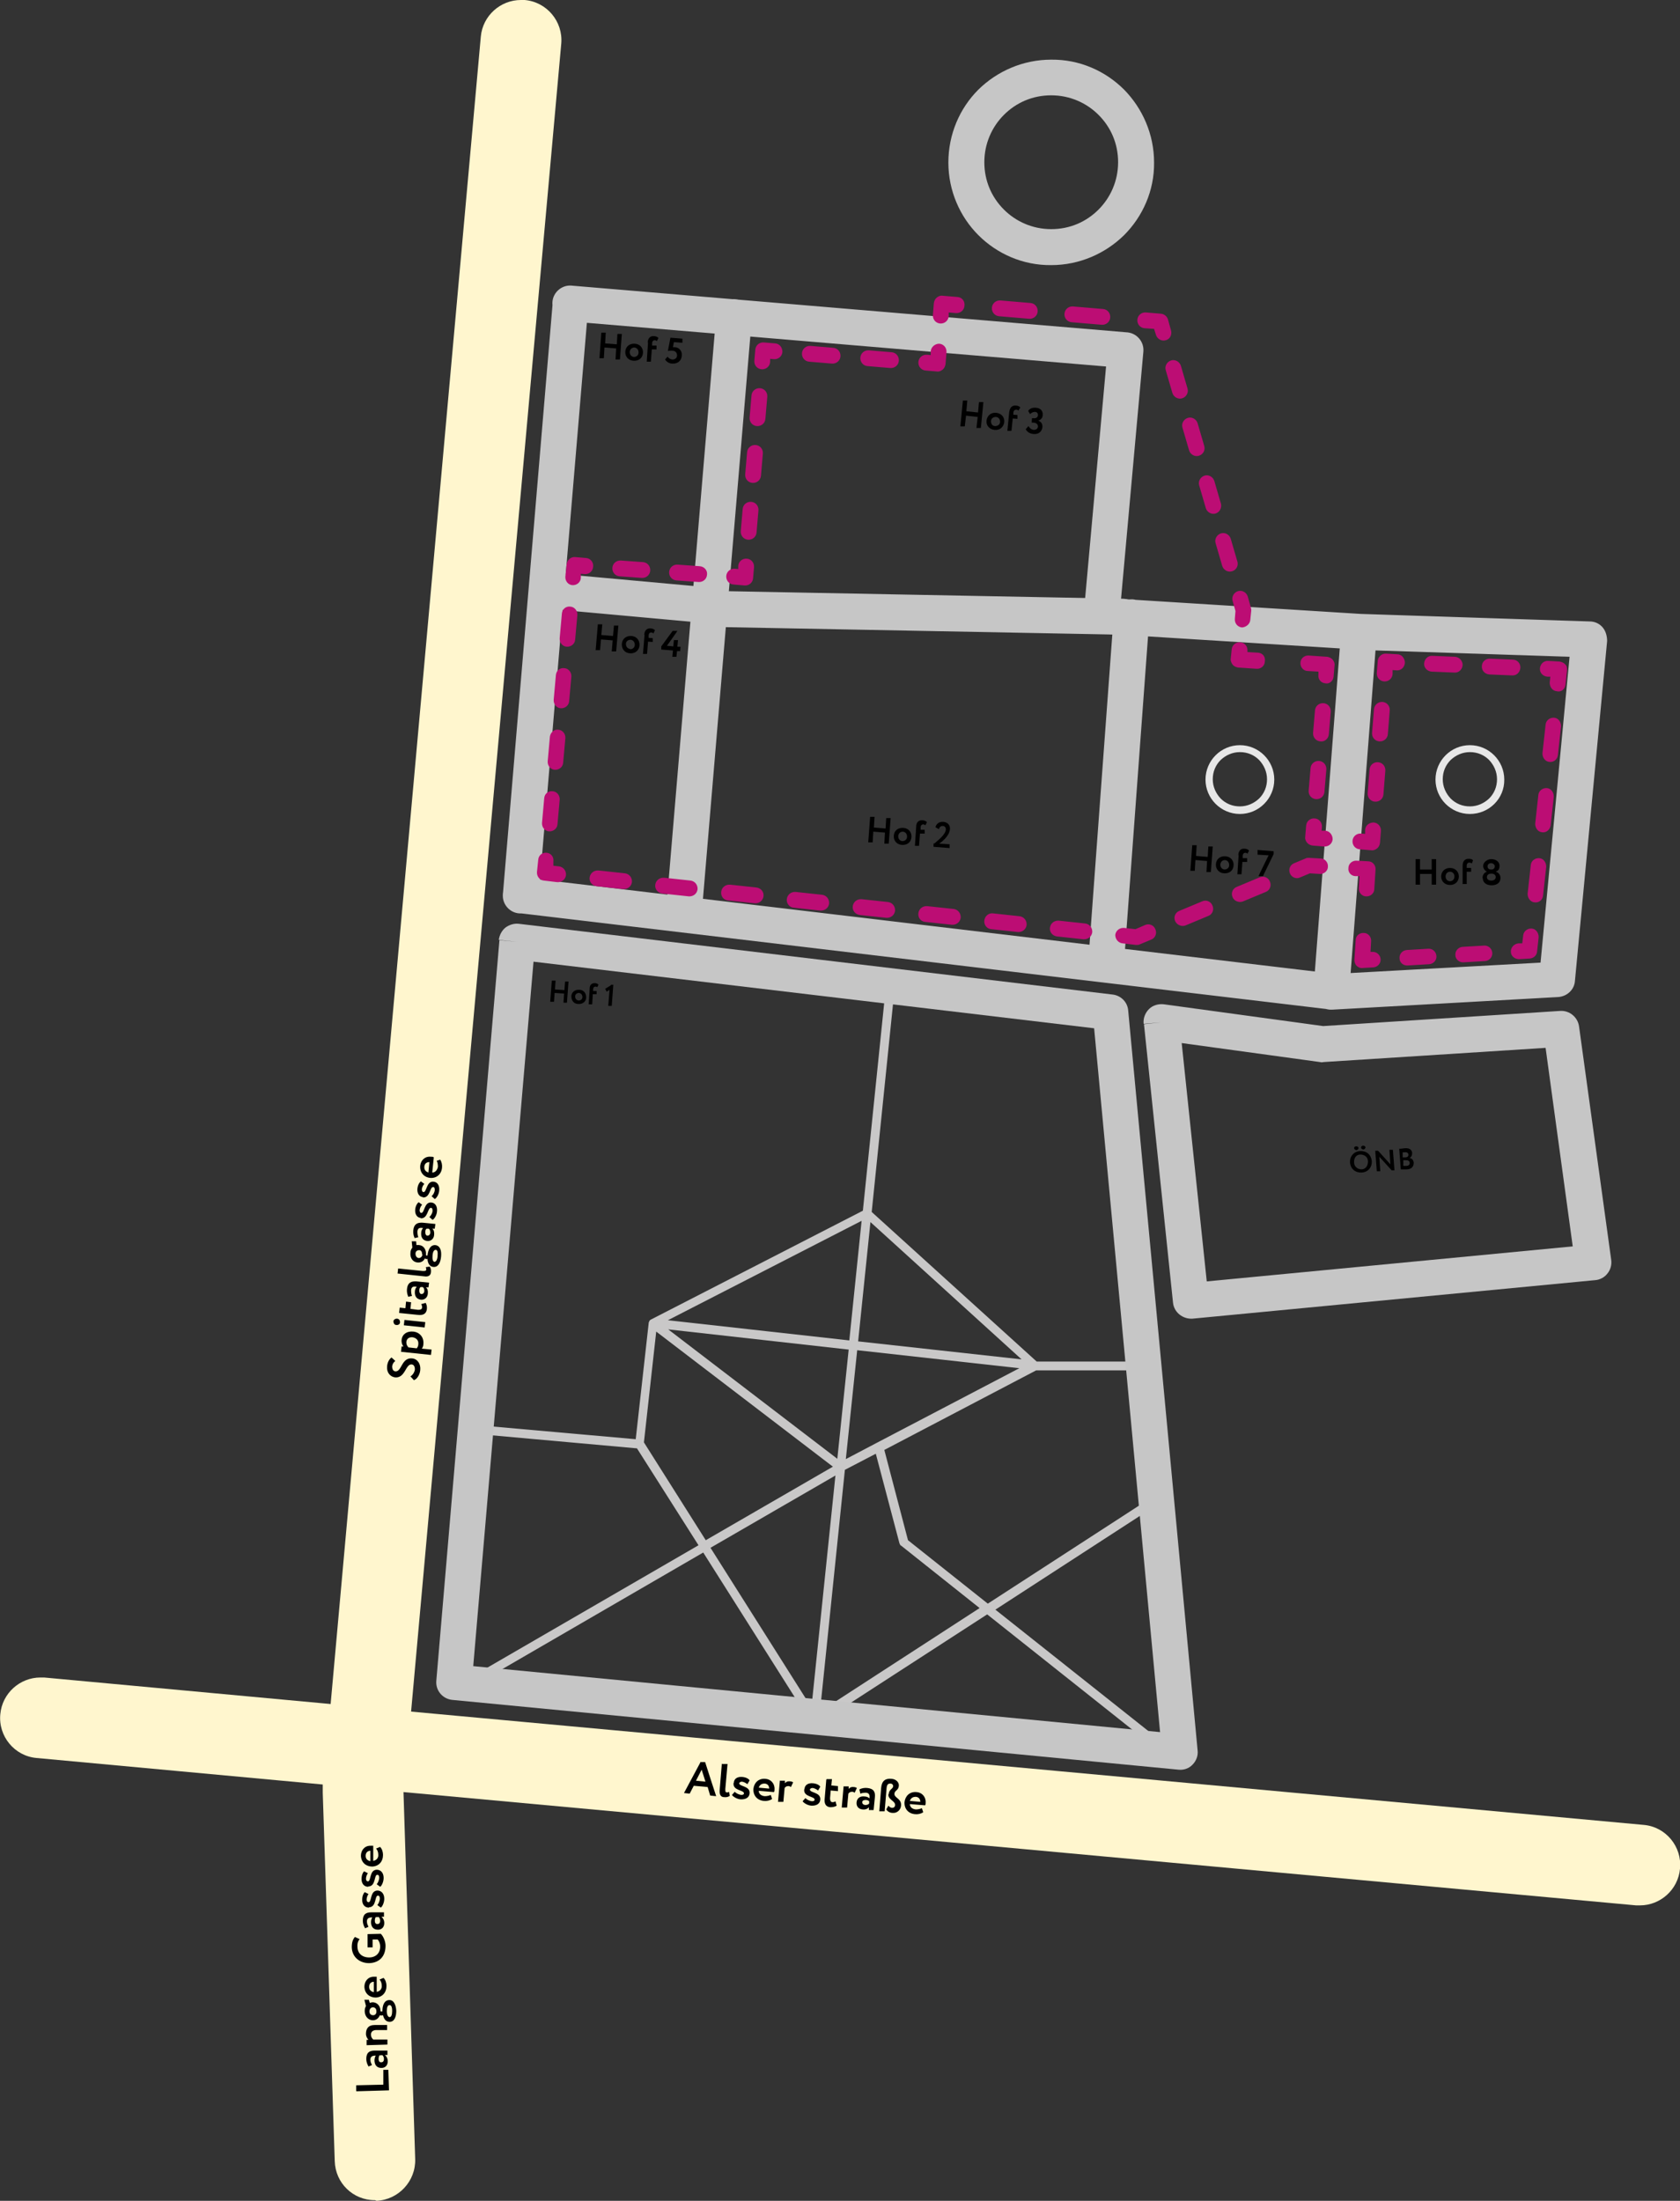 <?xml version="1.0" encoding="UTF-8"?>
<svg xmlns="http://www.w3.org/2000/svg" version="1.1" viewBox="0 0 532.5 697.3">
  <rect x="0" y="0" width="532.5" height="697.3" fill="#333333" stroke="none"/>
  <defs>
    <style>
      .cls-1 {
        isolation: isolate;
      }

      .cls-2 {
        fill: #c6c6c6;
      }

      .cls-3 {
        fill: #fff6ce;
      }

      .cls-4 {
        fill: #e7e7e7;
      }

      .cls-5 {
        fill: #bc0d74;
      }

      .cls-6 {
        fill: #c9c8c8;
      }
    </style>
  </defs>
  <!-- Generator: Adobe Illustrator 28.6.0, SVG Export Plug-In . SVG Version: 1.2.0 Build 709)  -->
  <g>
    <g id="Ebene_1">
      <g>
        <path class="cls-3" d="M118.8,697.1c-6.9,0-12.5-5.4-12.7-12.4l-3.8-116.7v-2.6c.1,0-90.7-8.4-90.7-8.4-7-.6-12.2-6.9-11.5-13.9.6-6.6,6.2-11.6,12.7-11.6s.8,0,1.2,0l90.8,8.4L152.4,11.6c.6-6.6,6.2-11.6,12.7-11.6s.8,0,1.2,0c7,.6,12.2,6.8,11.6,13.8l-47.6,528.5,390.7,35.9c7,.6,12.2,6.9,11.5,13.9-.6,6.6-6.2,11.6-12.7,11.6s-.8,0-1.2,0l-390.7-35.9v.3l3.7,116c.2,7-5.3,12.9-12.3,13.2-.3-.2-.4-.2-.5-.2"/>
        <path class="cls-2" d="M368.2,323.9l-5.6.6,9.2,88.2c.3,3.1,3.1,5.3,6.2,5.1l127.6-12.2c1.5-.1,3-.9,3.9-2.1,1-1.2,1.4-2.8,1.2-4.3l-10.2-74c-.4-2.9-3-5.1-6-4.9l-75.1,4.8-50.5-6.9c-1.7-.2-3.5.3-4.7,1.5s-1.9,2.9-1.7,4.7l5.7-.5-.8,5.6,51,7c.4.1.7.1,1.1,0l70.4-4.5,8.6,62.9-116,11.1-8.7-82.7-5.6.6-.8,5.6.8-5.6h0Z"/>
        <path class="cls-6" d="M374,559.6c-.3,0-.6,0-.9-.3l-60.2-47.8-53.9,34.9c-.2,0-.4.2-.6.2h-.3c-.2,0-.3,0-.5-.2h0c-.1,0-.2-.2-.3-.3h-.1c0,0-34.3-54.2-34.3-54.2l-66.9,38.8c-.2,0-.5.2-.7.2-.5,0-1-.3-1.2-.7-.4-.7-.2-1.5.5-1.9l66.8-38.7-19.5-30.7-46.7-4.2c-.8,0-1.4-.8-1.3-1.5.1-.7.7-1.3,1.4-1.3h.1l46.1,4.1,4.1-36.7c0-.1,0-.3.1-.4,0-.1.1-.2.1-.3h0c.1-.1.1-.2.2-.3h0c.1-.1.2-.1.3-.2l67.2-34.5,7.3-71.1c.1-.7.7-1.3,1.4-1.3h.1c.8.1,1.3.8,1.3,1.6l-7.3,71.2,52.3,47.4h33.9c.8,0,1.4.6,1.4,1.4s-.6,1.4-1.4,1.4h-34.1l-48.1,25.2,7.5,28.6,25.3,20.1,48.6-31.5c.2-.2.5-.2.8-.2.5,0,.9.2,1.2.6.4.7.2,1.5-.4,2l-47.8,31,59.5,47.2c.6.5.7,1.4.2,2-.4.2-.8.4-1.2.4M267.8,465.7l-7.9,76.6,50.6-32.8-24.9-19.8c-.2,0-.3-.3-.4-.5h0c0,0-.1-.2-.1-.2l-7.5-28.4-9.8,5.1M225.2,490.4l32,50.6,7.6-73.5-39.6,22.9M204.1,457l19.6,31,40.3-23.3-56-42.8-3.9,35.1M271.7,427.8l-3.6,34.5,9.7-5.1h0l45.3-23.7-51.4-5.7M211.8,421.2l53.6,41,3.6-34.6-57.2-6.4M272,425l51.8,5.7-47.9-43.5-3.9,37.8M211.7,418.3l57.5,6.4,3.9-37.9-61.4,31.5"/>
        <path class="cls-2" d="M222.5,288.5l15.8-187.6c.3-3.1-2.1-5.9-5.2-6.1-3.1-.3-5.9,2.1-6.1,5.2l-15.8,187.6c-.3,3.1,2.1,5.9,5.2,6.1,3.1.3,5.9-2.1,6.1-5.2M356.2,306.1l8.1-110.1c.2-3.1-2.1-5.8-5.2-6.1-3.1-.2-5.8,2.1-6.1,5.2l-8.1,110.1c-.2,3.1,2.1,5.8,5.2,6.1,3.1.3,5.9-2,6.1-5.2M224.6,186.1l-50.6-4.6c-3.1-.3-5.9,2-6.2,5.1s2,5.9,5.1,6.2l50.6,4.6c3.1.3,5.9-2,6.2-5.1.3-3.2-2-6-5.1-6.2M164.4,289.3l256.9,30.5c3.1.4,5.9-1.9,6.3-5s-1.9-5.9-5-6.3l-256.9-30.5c-3.1-.4-5.9,1.9-6.3,5-.3,3.1,1.9,6,5,6.3M425.1,199.7l-8.8,114.1c-.1,1.6.5,3.2,1.6,4.4,1.1,1.2,2.7,1.8,4.4,1.7l71.6-4c2.8-.2,5.1-2.3,5.3-5.1l10.2-107.7c0-1.5-.4-3.1-1.4-4.3-1-1.2-2.5-1.9-4.1-1.9l-73-2.4c-3.1-.1-5.8,2.3-5.9,5.5-.1,3.1,2.3,5.8,5.5,5.9l67,2.2-9.2,96.9-60.2,3.3,8.3-107.6c.2-3.1-2.1-5.8-5.2-6.1-3.1-.3-5.8,2-6.1,5.1M348.8,200.7l81.6,5.1c3.1.2,5.8-2.2,6-5.3s-2.2-5.8-5.3-6l-81.6-5.1c-3.1-.2-5.8,2.2-6,5.3s2.2,5.8,5.3,6M180.3,101.8l176,14.8c3.1.3,5.9-2.1,6.1-5.2.3-3.1-2.1-5.9-5.2-6.1l-176-14.8c-3.1-.3-5.9,2.1-6.1,5.2-.2,3,2.1,5.8,5.2,6.1M170.7,284.2l15.8-187.6c.3-3.1-2.1-5.9-5.2-6.1-3.1-.3-5.9,2.1-6.1,5.2l-15.8,187.6c-.3,3.1,2.1,5.9,5.2,6.1,3.1.2,5.9-2.1,6.1-5.2M354.8,195.6l7.6-84.1c.3-3.1-2-5.9-5.1-6.2s-5.9,2-6.2,5.1l-7.6,84.1c-.3,3.1,2,5.9,5.1,6.2,3.2.3,5.9-2,6.2-5.1"/>
        <path class="cls-2" d="M163.9,298.4l-5.6-.5-20,234.6c-.3,3.1,2,5.8,5.1,6.1l230.1,22.1c1.7.2,3.4-.4,4.5-1.6,1.2-1.2,1.8-2.9,1.6-4.5l-22-234.4c-.2-2.7-2.3-4.8-5-5.1l-188.1-22.4c-1.5-.2-3.1.3-4.3,1.2-1.2,1-1.9,2.4-2.1,3.9l5.8.6-.7,5.6,183.6,21.8,20.9,223-217.7-20.9,19.6-229-5.7-.5-.7,5.6.7-5.6h0Z"/>
        <g class="cls-1">
          <path d="M221.9,558.3h1.6c0,.1,3.5,10.8,3.5,10.8l-1.9-.2-.8-2.7-4.4-.4-1.3,2.5-1.8-.2,5.3-9.9ZM220.6,564.2l3,.3-1.2-3.8-1.8,3.5Z"/>
          <path d="M228.9,558.9h1.7c0,.1-.7,7.9-.7,7.9,0,.8,0,1.1.5,1.1.3,0,.5,0,.7-.2l.2,1.3c-.4.3-1,.5-1.8.4-1,0-1.5-.8-1.4-2.1l.7-8.5Z"/>
          <path d="M232.6,564.8c.1-1.3,1.2-1.9,2.6-1.8,1.3.1,2.1.6,2.4,1.1l-.7,1.2c-.4-.3-1-.7-1.7-.8-.5,0-.8.2-.9.5,0,1.1,3.5.8,3.3,3.2-.1,1.3-1.2,2-2.9,1.9-1.2-.1-2.4-.9-2.7-1.4l.9-1c.4.5,1.3.9,2,1,.5,0,.9-.1.9-.5,0-1.1-3.5-.8-3.3-3.2Z"/>
          <path d="M244.7,570c-.7.5-1.7.7-2.6.6-2.1-.2-3.4-1.7-3.3-3.8.2-1.9,1.6-3.4,3.8-3.2,1.7.1,3,1.5,2.9,3.3,0,.4,0,.7-.2.9l-4.8-.4c0,1,.8,1.6,1.9,1.7.8,0,1.5-.2,1.9-.4l.4,1.2ZM240.5,566.4l3.3.3c0-.8-.4-1.5-1.4-1.6-1,0-1.6.4-1.9,1.3Z"/>
          <path d="M247.1,564.2h1.7c0,.1,0,.8,0,.8.3-.4.8-.7,1.6-.6.5,0,.8.2,1,.3l-.7,1.5c-.3-.2-.5-.3-.8-.3-.6,0-.9.2-1.2.6l-.4,4.4h-1.7c0-.1.6-6.8.6-6.8Z"/>
          <path d="M255,566.8c.1-1.3,1.2-1.9,2.6-1.8,1.3.1,2.1.6,2.4,1.1l-.7,1.2c-.4-.3-1-.7-1.7-.8-.5,0-.8.2-.9.5,0,1.1,3.5.8,3.3,3.2-.1,1.3-1.2,2-2.9,1.9-1.2-.1-2.4-.9-2.7-1.4l.9-1c.4.5,1.3.9,2,1,.5,0,.9-.1.9-.5,0-1.1-3.5-.8-3.3-3.2Z"/>
          <path d="M262,563.7h1.7c0,.1-.2,2-.2,2l2.1.2v1.6c-.1,0-2.3-.2-2.3-.2l-.2,2.4c0,.7.1,1.2.7,1.3.5,0,.8-.1,1-.3l.4,1.4c-.4.3-1.2.5-2,.5-1.5-.1-2-1.2-1.8-2.8l.5-5.9Z"/>
          <path d="M267.3,566h1.7c0,.1,0,.8,0,.8.3-.4.8-.7,1.6-.6.5,0,.8.2,1,.3l-.7,1.5c-.3-.2-.5-.3-.8-.3-.6,0-.9.2-1.2.6l-.4,4.4h-1.7c0-.1.6-6.8.6-6.8Z"/>
          <path d="M272.5,566.9c.6-.3,1.5-.5,2.4-.4,2,.2,2.6,1.2,2.4,3l-.4,4h-1.5c0-.1,0-.9,0-.9-.4.5-1.1.8-2,.7-1.2-.1-2-.9-1.9-2.2.1-1.5,1.3-2.1,2.6-1.9.6,0,1.2.3,1.5.6.1-1.1-.1-1.7-1.1-1.8-.8,0-1.3.1-1.8.3l-.3-1.3ZM275.5,571.4v-.7c-.2-.2-.6-.4-1.1-.4-.6,0-1.1.2-1.1.7,0,.5.3.8.9.9.7,0,1.1-.2,1.3-.5Z"/>
          <path d="M281.7,568.4c.1-1.5,1.4-1.6,1.4-2.5,0-.4-.3-.8-.9-.8-.8,0-1.1.4-1.2,1.6l-.6,7.2h-1.7c0-.1.6-7.5.6-7.5.2-2.2,1.4-3,3.3-2.8,1.4.1,2.4,1.1,2.3,2.2-.1,1.5-1.3,1.4-1.4,2.5-.1,1.4,2.3,1.5,2.1,3.8-.1,1.3-1.2,2.4-2.6,2.3-1,0-1.7-.5-2.1-1.1l.7-1.2c.3.4.6.6,1.1.7.5,0,1-.2,1-.9.1-1.3-2.3-1.7-2.1-3.4Z"/>
          <path d="M292.6,574.2c-.7.5-1.7.7-2.6.6-2.1-.2-3.4-1.7-3.3-3.8.2-1.9,1.6-3.4,3.8-3.2,1.7.1,3,1.5,2.9,3.3,0,.4,0,.7-.2.9l-4.8-.4c0,1,.8,1.6,1.9,1.7.8,0,1.5-.2,1.9-.4l.4,1.2ZM288.4,570.6l3.3.3c0-.8-.4-1.5-1.4-1.6-1,0-1.6.4-1.9,1.3Z"/>
        </g>
        <g class="cls-1">
          <path d="M125.2,436.4c-1.5-.2-2.7-1.5-2.5-3.5.1-1.3.7-2.3,1.4-2.8l1.2,1.1c-.5.4-.9.9-1,1.7,0,.9.3,1.5,1,1.6,2.1.2,1.9-4.5,5.4-4.1,1.7.2,2.7,1.8,2.5,3.7-.1,1.3-.9,2.8-2,3.2l-1.1-1.2c.8-.5,1.3-1.4,1.4-2.2,0-.9-.3-1.5-1-1.6-2-.2-2,4.5-5.4,4.1Z"/>
          <path d="M127.1,428.3l.2-1.7h.6c-.4-.4-.7-1.2-.6-2.1.2-1.8,1.7-2.8,3.7-2.6,2,.2,3.4,1.8,3.2,3.9,0,.6-.2,1.1-.5,1.5l3.1.3-.2,1.7-9.5-1ZM129.4,426.9l2.7.3c.3-.4.5-.8.5-1.4.1-1.2-.7-1.9-1.8-2.1-1.1-.1-1.9.4-2,1.5,0,.6.1,1.1.6,1.6Z"/>
          <path d="M124.7,418.7c0-.5.5-.9,1.1-.9.7,0,1,.6,1,1.1,0,.6-.5,1-1.2.9-.6,0-.9-.6-.9-1.2ZM128,419.9l.2-1.7,6.6.7-.2,1.7-6.6-.7Z"/>
          <path d="M126.5,416l.2-1.7,1.8.2.2-2.1,1.6.2-.2,2.1,2.4.3c.7,0,1.2-.1,1.3-.7,0-.5-.1-.8-.3-1.1l1.4-.4c.3.4.5,1.2.4,2-.2,1.5-1.2,2-2.9,1.8l-5.9-.6Z"/>
          <path d="M129.4,410.8c-.3-.6-.5-1.5-.4-2.4.2-2,1.3-2.5,3-2.4l4,.4-.2,1.5h-.8c.5.3.7,1.1.6,2-.1,1.2-1,2-2.2,1.9-1.5-.2-2-1.3-1.9-2.6,0-.6.3-1.2.6-1.5-1.1-.2-1.7,0-1.8,1.1,0,.8.1,1.3.3,1.8l-1.3.3ZM134,407.8h-.7c-.3.2-.4.6-.4,1.1,0,.6.2,1.1.7,1.1.5,0,.8-.3.9-.9,0-.7-.2-1.1-.5-1.3Z"/>
          <path d="M126,403.6l.2-1.7,7.8.8c.7,0,1.1,0,1.1-.5,0-.3,0-.5-.2-.7l1.3-.2c.3.4.5,1,.4,1.8-.1,1-.8,1.5-2.1,1.3l-8.5-.9Z"/>
          <path d="M135.7,398.9c-.1,0-.3,0-.5,0-.2,0-.3,0-.5-.2-.5,1-1.4,1.4-2.4,1.3-1.3-.1-2.4-1.3-2.2-3.1,0-.7.3-1.2.6-1.6l-.2-2h1.4c0,0,.1,1.2.1,1.2.3,0,.6-.1.9,0,1.3.1,2.3,1.4,2.1,3.1h0c0,.2.2.2.2.2.1,0,.2,0,.3,0h0c.2-2,1-3.4,2.5-3.3,1.5.2,2,1.7,1.8,3.7s-1,3.4-2.5,3.2c-1.1-.1-1.7-1.1-1.8-2.4ZM133.8,397.4c0-.7-.3-1.3-.9-1.3-.6,0-1.2.3-1.2,1.1,0,.8.4,1.3,1,1.4.6,0,1.1-.4,1.2-1.1ZM138.7,397.9c.1-1.1,0-1.9-.6-1.9-.5,0-.9.5-1,1.8-.1,1.2.1,1.9.6,2,.5,0,.9-.6,1-1.8Z"/>
          <path d="M131.4,392.2c-.3-.6-.5-1.5-.4-2.4.2-2,1.3-2.5,3-2.4l4,.4-.2,1.5h-.8c.5.3.7,1.1.6,2-.1,1.2-1,2-2.2,1.9-1.5-.2-2-1.3-1.9-2.6,0-.6.3-1.2.6-1.5-1.1-.2-1.7,0-1.8,1.1,0,.8.1,1.3.3,1.8l-1.3.3ZM135.9,389.3h-.7c-.3.2-.4.6-.4,1.1,0,.6.2,1.1.7,1.1.5,0,.8-.3.9-.9,0-.7-.2-1.1-.5-1.3Z"/>
          <path d="M133.4,385.9c-1.3-.1-1.9-1.3-1.8-2.6.1-1.3.7-2.1,1.1-2.4l1.1.8c-.4.4-.7,1-.8,1.7,0,.5.2.9.5.9,1.1.1.9-3.5,3.2-3.3,1.3.1,2,1.3,1.8,2.9-.1,1.2-.9,2.4-1.4,2.6l-1-.9c.5-.4,1-1.3,1-2,0-.5-.1-.9-.5-.9-1.1-.1-.9,3.5-3.3,3.3Z"/>
          <path d="M134.1,379.3c-1.3-.1-1.9-1.3-1.8-2.6.1-1.3.7-2.1,1.1-2.4l1.1.8c-.4.4-.7,1-.8,1.7,0,.5.2.9.5.9,1.1.1.9-3.5,3.2-3.3,1.3.1,2,1.3,1.8,2.9-.1,1.2-.9,2.4-1.4,2.6l-1-.9c.5-.4,1-1.3,1-2,0-.5-.1-.9-.5-.9-1.1-.1-.9,3.5-3.3,3.3Z"/>
          <path d="M139.5,367.4c.5.7.7,1.7.6,2.6-.2,2.1-1.8,3.4-3.8,3.2-1.9-.2-3.3-1.7-3.1-3.9.2-1.7,1.5-3,3.4-2.8.4,0,.7,0,.9.2l-.5,4.8c1,0,1.6-.8,1.8-1.8,0-.8-.1-1.5-.4-1.9l1.2-.4ZM135.8,371.4l.3-3.2c-.8,0-1.5.4-1.6,1.4-.1,1,.4,1.6,1.3,1.9Z"/>
        </g>
        <g class="cls-1">
          <path d="M178.8,314.8l-3-.2-.2,2.8h-1.2c0,0,.5-6.7.5-6.7h1.2c0,0-.2,2.8-.2,2.8l3,.2.2-2.7h1.1c0,0-.5,6.7-.5,6.7h-1.1c0,0,.2-2.9.2-2.9Z"/>
          <path d="M183.6,313.6c1.4,0,2.2,1.1,2.2,2.4,0,1.3-1.1,2.2-2.5,2.1-1.4,0-2.2-1.1-2.2-2.4,0-1.3,1.1-2.2,2.5-2.1ZM183.4,317c.7,0,1.2-.4,1.2-1.1,0-.7-.4-1.2-1.1-1.3-.6,0-1.2.4-1.2,1.1,0,.7.4,1.2,1.1,1.3Z"/>
          <path d="M186.9,313.2c0-1.2.7-1.7,1.6-1.7.5,0,1,.2,1.2.5l-.4.8c-.1-.2-.4-.2-.6-.2-.4,0-.6.2-.7.8v.6s1.1,0,1.1,0v1c0,0-1.2,0-1.2,0l-.2,3.2h-1.1c0,0,.3-5,.3-5Z"/>
        </g>
        <g class="cls-1">
          <path d="M193.6,312h.8c0,0-.5,6.7-.5,6.7h-1.1c0,0,.4-5.1.4-5.1l-.9.6-.5-.9,1.8-1.1Z"/>
        </g>
        <g class="cls-1">
          <path d="M431.1,364.7c2-.1,3.5,1.1,3.7,3.2.1,2-1.2,3.5-3.2,3.6-2,.1-3.5-1.1-3.7-3.2-.1-1.9,1.2-3.5,3.2-3.6ZM431.5,370.5c1.4,0,2.1-1.2,2.1-2.5,0-1.4-1.1-2.2-2.4-2.2-1.3,0-2.1,1.1-2,2.5,0,1.3,1.1,2.2,2.4,2.2ZM429.9,363.2c.3,0,.7.2.7.5,0,.4-.3.6-.6.7-.4,0-.7-.2-.8-.6,0-.4.3-.6.7-.6ZM432.1,363c.3,0,.7.2.7.5,0,.4-.3.6-.6.7-.4,0-.7-.2-.8-.6,0-.4.3-.6.7-.6Z"/>
          <path d="M441.1,370.8l-3.9-4.3.3,4.6h-1.1c0,0-.5-6.5-.5-6.5h.9c0,0,3.9,4.3,3.9,4.3l-.3-4.6h1.1c0,0,.5,6.5.5,6.5h-.9Z"/>
          <path d="M443.4,364c.4,0,1.2-.1,1.9-.2,1.6-.1,2.2.6,2.3,1.5,0,.8-.3,1.3-.8,1.6h0c.7.1,1.2.6,1.3,1.5,0,1.4-.9,2.1-2.3,2.1-.6,0-1.5,0-1.8,0l-.5-6.6ZM444.6,365v1.7c.1,0,.9,0,.9,0,.5,0,1-.3.9-.9,0-.5-.5-.8-1.1-.7-.3,0-.5,0-.7,0ZM444.8,367.7v1.7c.3,0,.6,0,.9,0,.8,0,1.2-.4,1.1-1,0-.6-.5-.8-1.2-.8h-.8Z"/>
        </g>
        <g class="cls-1">
          <path d="M194.2,202.9l-3.7-.3-.3,3.4h-1.4c0-.1.7-8.2.7-8.2h1.4c0,.1-.3,3.4-.3,3.4l3.7.3.3-3.3h1.4c0,.1-.7,8.2-.7,8.2h-1.4c0-.1.3-3.6.3-3.6Z"/>
          <path d="M200.1,201.5c1.7.1,2.7,1.4,2.6,3-.1,1.5-1.3,2.6-3,2.5-1.7-.1-2.7-1.4-2.6-3,.1-1.5,1.3-2.6,3-2.5ZM199.7,205.7c.8,0,1.5-.5,1.5-1.4,0-.9-.5-1.5-1.3-1.6-.8,0-1.5.5-1.5,1.3,0,.9.5,1.5,1.3,1.6Z"/>
          <path d="M204.2,201.1c.1-1.4.9-2.1,2-2,.6,0,1.2.3,1.4.6l-.5,1c-.2-.2-.4-.3-.7-.3-.4,0-.8.2-.8,1v.7c0,0,1.3.1,1.3.1v1.2c-.1,0-1.5-.1-1.5-.1l-.3,3.9h-1.3c0-.1.5-6.1.5-6.1Z"/>
        </g>
        <g class="cls-1">
          <path d="M213.3,206.1l-3.7-.3v-1c0,0,3.6-4.9,3.6-4.9h1.5c0,.1-3.3,4.7-3.3,4.7l2,.2.2-2h1.3c0,.1-.2,2.1-.2,2.1h1c0,0-.1,1.4-.1,1.4h-1c0,0-.2,1.8-.2,1.8h-1.3c0-.1.2-2,.2-2Z"/>
        </g>
        <g class="cls-1">
          <path d="M195.3,110.4l-3.7-.3-.2,3.4h-1.4c0,0,.6-8.1.6-8.1h1.4c0,0-.2,3.4-.2,3.4l3.7.3.2-3.3h1.4c0,0-.6,8.1-.6,8.1h-1.4c0,0,.2-3.5.2-3.5Z"/>
          <path d="M201.2,108.9c1.7.1,2.7,1.4,2.6,2.9-.1,1.6-1.3,2.6-3,2.5-1.7-.1-2.7-1.4-2.6-2.9.1-1.6,1.3-2.6,3-2.5ZM200.9,113.1c.8,0,1.5-.5,1.5-1.4,0-.9-.5-1.5-1.3-1.6-.8,0-1.4.5-1.5,1.4,0,.9.5,1.5,1.3,1.6Z"/>
          <path d="M205.3,108.5c.1-1.4.8-2.1,2-2,.6,0,1.2.3,1.4.6l-.5,1c-.2-.2-.4-.3-.7-.3-.4,0-.8.3-.8,1v.7c0,0,1.4,0,1.4,0v1.2c0,0-1.5,0-1.5,0l-.3,3.9h-1.3c0,0,.4-6.1.4-6.1Z"/>
        </g>
        <g class="cls-1">
          <path d="M212.5,107l3.8.3v1.3c0,0-2.7-.2-2.7-.2l-.3,1.6c.1,0,.3,0,.5,0,1.4,0,2.5,1.2,2.3,2.7-.1,1.7-1.4,2.6-3,2.5-.9,0-1.8-.5-2.3-1.3l.8-.9c.3.5,1,.9,1.6.9.8,0,1.4-.5,1.4-1.3,0-.8-.5-1.5-1.6-1.5-.5,0-1.1,0-1.3.1l.8-4.2Z"/>
        </g>
        <g class="cls-1">
          <path d="M280.5,263.8l-3.7-.3-.2,3.4h-1.4c0,0,.6-8.1.6-8.1h1.4c0,0-.2,3.4-.2,3.4l3.7.3.2-3.3h1.4c0,0-.6,8.1-.6,8.1h-1.4c0,0,.2-3.5.2-3.5Z"/>
          <path d="M286.3,262.3c1.7.1,2.7,1.4,2.6,2.9-.1,1.6-1.3,2.6-3,2.5-1.7-.1-2.7-1.4-2.6-2.9.1-1.6,1.3-2.6,3-2.5ZM286,266.5c.8,0,1.5-.5,1.5-1.4,0-.9-.5-1.5-1.3-1.6-.8,0-1.4.5-1.5,1.4,0,.9.5,1.5,1.3,1.6Z"/>
          <path d="M290.4,261.9c0-1.4.8-2.1,2-2,.6,0,1.2.3,1.4.6l-.5,1c-.2-.2-.4-.3-.7-.3-.4,0-.8.3-.8,1v.7c0,0,1.3,0,1.3,0v1.2c0,0-1.5,0-1.5,0l-.3,3.9h-1.3c0,0,.4-6.1.4-6.1Z"/>
        </g>
        <g class="cls-1">
          <path d="M296.1,267.3c1.4-1.2,3.6-2.9,3.7-4.5,0-.6-.3-1.1-1-1.1-.6,0-1,.3-1.2,1l-1.1-.6c.3-1.2,1.3-1.8,2.5-1.7,1.5.1,2.2,1.2,2.1,2.3-.2,2.3-2.7,4.1-3.4,4.6l3.3.2v1.2c0,0-5.1-.4-5.1-.4v-1.1Z"/>
        </g>
        <g class="cls-1">
          <path d="M309.9,132.1l-3.7-.4-.4,3.4h-1.4c0-.1.8-8.2.8-8.2h1.4c0,.1-.3,3.4-.3,3.4l3.7.4.3-3.3h1.4c0,.1-.8,8.2-.8,8.2h-1.4c0-.1.4-3.6.4-3.6Z"/>
          <path d="M315.8,130.8c1.7.2,2.7,1.5,2.5,3-.2,1.5-1.4,2.6-3.1,2.4-1.7-.2-2.7-1.5-2.5-3,.2-1.5,1.4-2.6,3.1-2.4ZM315.4,135c.8,0,1.5-.4,1.6-1.3,0-.9-.5-1.5-1.3-1.6-.8,0-1.5.4-1.6,1.3,0,.9.4,1.5,1.2,1.6Z"/>
          <path d="M319.9,130.5c.2-1.4.9-2.1,2.1-2,.6,0,1.2.3,1.4.6l-.6,1c-.2-.2-.4-.3-.7-.3-.4,0-.8.2-.9.9v.7c0,0,1.3.1,1.3.1v1.2c-.1,0-1.5-.1-1.5-.1l-.4,3.9h-1.3c0-.1.6-6.1.6-6.1Z"/>
        </g>
        <g class="cls-1">
          <path d="M325.2,135.9l.8-.9c.3.6.9,1.1,1.6,1.2.9,0,1.3-.4,1.4-1,0-.7-.4-1.2-1.4-1.3h-.6c0,0,.1-1.4.1-1.4h.5c.7.1,1.3-.2,1.4-.9,0-.6-.2-1-.9-1.1-.6,0-1.1.2-1.6.7l-.6-1c.5-.8,1.4-1.1,2.5-1,1.4.1,2.2,1,2.1,2.3,0,.9-.6,1.5-1.4,1.8h0c1,.3,1.4,1.2,1.3,2.1-.2,1.5-1.4,2.3-2.9,2.1-1.2-.1-2.1-.8-2.4-1.6Z"/>
        </g>
        <g class="cls-1">
          <path d="M382.6,272.8l-3.7-.3-.2,3.4h-1.4c0,0,.6-8.1.6-8.1h1.4c0,0-.2,3.4-.2,3.4l3.7.3.2-3.3h1.4c0,0-.6,8.1-.6,8.1h-1.4c0,0,.2-3.5.2-3.5Z"/>
          <path d="M388.4,271.3c1.7.1,2.7,1.4,2.6,2.9-.1,1.6-1.3,2.6-3,2.5-1.7-.1-2.7-1.4-2.6-2.9.1-1.6,1.3-2.6,3-2.5ZM388.1,275.5c.8,0,1.5-.5,1.5-1.4,0-.9-.5-1.5-1.3-1.6-.8,0-1.4.5-1.5,1.4,0,.9.5,1.5,1.3,1.6Z"/>
          <path d="M392.5,270.9c.1-1.4.8-2.1,2-2,.6,0,1.2.3,1.4.6l-.5,1c-.2-.2-.4-.3-.7-.3-.4,0-.8.3-.8,1v.7c0,0,1.4,0,1.4,0v1.2c0,0-1.5,0-1.5,0l-.3,3.9h-1.3c0,0,.4-6.1.4-6.1Z"/>
        </g>
        <g class="cls-1">
          <path d="M398.6,269.3l5.1.4v.9c0,0-3.4,7-3.4,7h-1.4c0-.1,3.2-6.6,3.2-6.6l-3.5-.2v-1.3Z"/>
        </g>
        <g class="cls-1">
          <path d="M453.8,276.9h-3.7v3.4h-1.4v-8.1h1.4v3.3h3.7v-3.3h1.4v8.1h-1.4v-3.4Z"/>
          <path d="M459.6,275c1.7,0,2.8,1.2,2.8,2.7s-1.1,2.7-2.8,2.7-2.8-1.2-2.8-2.7,1.1-2.7,2.8-2.7ZM459.6,279.2c.8,0,1.4-.6,1.4-1.5s-.6-1.5-1.4-1.5-1.4.6-1.4,1.5.6,1.5,1.4,1.5Z"/>
          <path d="M463.6,274.3c0-1.4.7-2.2,1.8-2.2s1.2.2,1.5.5l-.4,1c-.2-.2-.5-.3-.8-.3-.4,0-.8.3-.8,1v.7h1.4v1.2h-1.4v3.9h-1.3v-6Z"/>
        </g>
        <g class="cls-1">
          <path d="M469.9,278.2c0-1,.6-1.8,1.4-2h0c-.6-.3-1.2-1-1.2-1.9s1.1-2.1,2.6-2.1,2.6.9,2.6,2.1-.5,1.6-1.2,1.9h0c.8.2,1.5.9,1.5,2,0,1.5-1.2,2.3-2.8,2.3s-2.8-.8-2.8-2.2ZM472.6,276.8c-.7,0-1.3.4-1.3,1.1s.5,1.1,1.4,1.1,1.4-.5,1.4-1.1c0-.7-.6-1.1-1.3-1.1h-.2ZM472.8,275.5c.6,0,1-.5,1-1s-.5-1-1.2-1-1.1.4-1.1,1,.4,1,1.1,1h.2Z"/>
        </g>
        <g class="cls-1">
          <path d="M112.9,662.5v-1.8s8.6-.2,8.6-.2v-4.7c-.1,0,1.6,0,1.6,0l.2,6.5-10.3.3Z"/>
          <path d="M116.8,654.7c-.4-.6-.7-1.5-.7-2.3,0-2,.9-2.7,2.7-2.7h4c0-.1,0,1.4,0,1.4h-.8c.5.4.9,1.1.9,2,0,1.2-.7,2.1-2,2.1-1.5,0-2.2-1-2.2-2.4,0-.6.2-1.2.4-1.5-1.1,0-1.7.3-1.7,1.3,0,.8.3,1.2.5,1.7l-1.2.5ZM121,651.2h-.7c-.2.3-.3.7-.3,1.2,0,.6.3,1.1.9,1,.5,0,.8-.4.8-1,0-.7-.3-1.1-.6-1.3Z"/>
          <path d="M116.2,648v-1.7s.6,0,.6,0c-.4-.4-.8-1.1-.8-1.9,0-1.6.7-2.8,2.8-2.8h3.9c0-.1,0,1.6,0,1.6h-3.6c-1.1.1-1.6.7-1.5,1.6,0,.6.3,1,.7,1.4h4.5c0-.1,0,1.6,0,1.6l-6.6.2Z"/>
          <path d="M121.4,638.5c-.1,0-.3.1-.5.1-.2,0-.3,0-.5-.1-.4,1-1.2,1.6-2.2,1.6-1.3,0-2.5-1-2.6-2.8,0-.7.1-1.2.4-1.7l-.5-2h1.4c0,0,.3,1,.3,1,.3-.1.6-.2.9-.2,1.3,0,2.5,1,2.5,2.8h0c0,.1.2.1.3.1.1,0,.2,0,.3,0h0c0-2,.6-3.5,2.1-3.6s2.2,1.5,2.3,3.4c0,1.9-.6,3.5-2.1,3.5-1.1,0-1.8-.8-2.1-2.1ZM119.3,637.2c0-.7-.4-1.2-1.1-1.2-.6,0-1.1.5-1.1,1.3,0,.8.5,1.2,1.2,1.2.6,0,1.1-.5,1-1.3ZM124.3,637.1c0-1.2-.3-1.9-.9-1.8-.5,0-.8.7-.8,1.9,0,1.2.4,1.9.9,1.9.5,0,.8-.7.8-1.9Z"/>
          <path d="M121.6,626.7c.6.6.9,1.6.9,2.5,0,2.1-1.3,3.6-3.4,3.7-1.9,0-3.5-1.2-3.6-3.4,0-1.7,1.1-3.2,3-3.2.4,0,.7,0,.9,0v4.8c1.1-.2,1.7-1,1.6-2,0-.8-.3-1.5-.7-1.9l1.2-.5ZM118.5,631.2v-3.3c-.9,0-1.5.6-1.5,1.6,0,1,.6,1.5,1.5,1.7Z"/>
          <path d="M116.5,617v-4.2c-.1,0,4.2-.1,4.2-.1.9.9,1.5,2.5,1.5,3.8,0,3.4-2,5.4-5.2,5.5-3,0-5.4-1.9-5.5-5,0-1.5.3-2.5,1-3.3l1.5.7c-.5.5-.8,1.5-.7,2.4,0,2,1.4,3.4,3.7,3.4,2.2,0,3.6-1.5,3.5-3.6,0-.8-.4-1.7-.8-2.1h-1.6s0,2.5,0,2.5h-1.7Z"/>
          <path d="M115.7,610.9c-.4-.6-.7-1.5-.7-2.3,0-2,.9-2.7,2.7-2.7h4c0-.1,0,1.4,0,1.4h-.8c.5.4.9,1.1.9,2,0,1.2-.7,2.1-2,2.1-1.5,0-2.2-1-2.2-2.4,0-.6.2-1.2.4-1.5-1.1,0-1.7.3-1.7,1.3,0,.8.3,1.2.5,1.7l-1.2.5ZM119.8,607.4h-.7c-.2.3-.3.7-.3,1.2,0,.6.3,1.1.9,1,.5,0,.8-.4.8-1,0-.7-.3-1.1-.6-1.3Z"/>
          <path d="M116.9,604.4c-1.3,0-2.1-1-2.1-2.4,0-1.3.4-2.1.8-2.5l1.2.6c-.3.4-.6,1.1-.6,1.8,0,.5.3.8.6.8,1.1,0,.4-3.6,2.8-3.7,1.3,0,2.2,1,2.2,2.6,0,1.2-.6,2.5-1.1,2.8l-1.1-.8c.4-.4.8-1.4.8-2.1,0-.5-.2-.9-.6-.9-1.1,0-.4,3.6-2.8,3.7Z"/>
          <path d="M116.7,597.8c-1.3,0-2.1-1-2.1-2.4,0-1.3.4-2.1.8-2.5l1.2.6c-.3.4-.6,1.1-.6,1.8,0,.5.3.8.6.8,1.1,0,.4-3.6,2.8-3.7,1.3,0,2.2,1,2.2,2.6,0,1.2-.6,2.5-1.1,2.8l-1.1-.8c.4-.4.8-1.4.8-2.1,0-.5-.2-.9-.6-.9-1.1,0-.4,3.6-2.8,3.7Z"/>
          <path d="M120.5,585.2c.6.6.9,1.6.9,2.5,0,2.1-1.3,3.6-3.4,3.7-1.9,0-3.5-1.2-3.6-3.4,0-1.7,1.1-3.2,3-3.2.4,0,.7,0,.9,0v4.8c1.1-.2,1.7-1,1.6-2,0-.8-.3-1.5-.7-1.9l1.2-.5ZM117.4,589.7v-3.3c-.9,0-1.5.6-1.5,1.6,0,1,.6,1.5,1.5,1.7Z"/>
        </g>
        <path class="cls-2" d="M224.5,198.6l131.2,2.5c3.1.1,5.7-2.4,5.8-5.6.1-3.1-2.4-5.7-5.6-5.8l-131.2-2.5c-3.1-.1-5.7,2.4-5.8,5.6,0,3.1,2.4,5.7,5.6,5.8"/>
        <path class="cls-5" d="M375.8,293.2l7.2-3c1.3-.5,1.9-2,1.3-3.3-.5-1.3-2-1.9-3.3-1.3l-7.2,3c-1.3.5-1.9,2-1.3,3.3.6,1.2,2.1,1.8,3.3,1.3h0ZM394,285.6l7.2-3c1.3-.5,1.9-2,1.3-3.3-.5-1.3-2-1.9-3.3-1.3l-7.2,3c-1.3.5-1.9,2-1.3,3.3.5,1.2,2,1.8,3.3,1.3h0Z"/>
        <path class="cls-5" d="M446.2,305.9l6.8-.4c1.4-.1,2.4-1.3,2.3-2.6-.1-1.4-1.3-2.4-2.6-2.3l-6.8.4c-1.4.1-2.4,1.3-2.3,2.6,0,1.4,1.2,2.4,2.6,2.3h0ZM463.9,304.9l6.8-.4c1.4-.1,2.4-1.3,2.3-2.6-.1-1.4-1.3-2.4-2.6-2.3l-6.8.4c-1.4.1-2.4,1.3-2.3,2.6,0,1.3,1.2,2.4,2.6,2.3h0Z"/>
        <path class="cls-5" d="M489.1,283.7l1-9.1c0-1.4-.9-2.6-2.2-2.7-1.4-.1-2.6.9-2.7,2.2l-1,9.1c0,1.4.9,2.6,2.2,2.7,1.4.2,2.6-.8,2.7-2.2h0ZM491.5,261.5l1-9.1c0-1.4-.9-2.6-2.2-2.7-1.4-.1-2.6.9-2.7,2.2l-1,9.1c0,1.4.9,2.6,2.2,2.7,1.3.2,2.5-.8,2.7-2.2h0ZM493.8,239.2l1-9.1c0-1.4-.9-2.6-2.2-2.7-1.4-.1-2.6.9-2.7,2.2l-1,9.1c0,1.4.9,2.6,2.2,2.7,1.3.2,2.6-.8,2.7-2.2h0Z"/>
        <path class="cls-5" d="M479.5,209l-7.2-.3c-1.4-.1-2.6,1-2.6,2.4-.1,1.4,1,2.5,2.4,2.6l7.2.3c1.4.1,2.5-1,2.6-2.4s-1-2.6-2.4-2.6h0ZM461.2,208.1l-7.2-.3c-1.4-.1-2.5,1-2.6,2.4s1,2.5,2.4,2.6l7.2.3c1.4.1,2.5-1,2.6-2.4,0-1.3-1-2.5-2.4-2.6h0Z"/>
        <path class="cls-5" d="M435.5,224.7l-.6,7.5c-.1,1.4.9,2.6,2.3,2.7s2.6-.9,2.7-2.3l.6-7.5c.1-1.4-.9-2.6-2.3-2.7-1.4-.1-2.6,1-2.7,2.3h0ZM434.1,243.8l-.6,7.5c-.1,1.4.9,2.6,2.3,2.7s2.6-.9,2.7-2.3l.6-7.5c.1-1.4-.9-2.6-2.3-2.7-1.4-.1-2.6.9-2.7,2.3h0Z"/>
        <path class="cls-5" d="M419.8,250.9l.6-7.1c.1-1.4-.9-2.6-2.3-2.7s-2.6.9-2.7,2.3l-.6,7.1c-.1,1.4.9,2.6,2.3,2.7,1.4.1,2.6-.9,2.7-2.3h0ZM421.2,232.6l.6-7.1c.1-1.4-.9-2.6-2.3-2.7s-2.6.9-2.7,2.3l-.6,7.1c-.1,1.4.9,2.6,2.3,2.7,1.4.2,2.6-.9,2.7-2.3h0Z"/>
        <path class="cls-5" d="M392.2,177.9l-2.1-7.2c-.4-1.3-1.8-2.1-3.1-1.7-1.3.4-2.1,1.8-1.7,3.1l2.1,7.2c.4,1.3,1.8,2.1,3.1,1.7,1.4-.4,2.1-1.8,1.7-3.1h0ZM387,159.6l-2.1-7.2c-.4-1.3-1.8-2.1-3.1-1.7-1.3.4-2.1,1.8-1.7,3.1l2.1,7.2c.4,1.3,1.8,2.1,3.1,1.7s2-1.8,1.7-3.1h0ZM381.7,141.3l-2.1-7.2c-.4-1.3-1.8-2.1-3.1-1.7-1.3.4-2.1,1.8-1.7,3.1l2.1,7.2c.4,1.3,1.8,2.1,3.1,1.7,1.3-.4,2.1-1.7,1.7-3.1h0ZM376.4,123.1l-2.1-7.2c-.4-1.3-1.8-2.1-3.1-1.7-1.3.4-2.1,1.8-1.7,3.1l2.1,7.2c.4,1.3,1.8,2.1,3.1,1.7s2.1-1.8,1.7-3.1h0Z"/>
        <path class="cls-5" d="M349.6,97.9l-9.5-.8c-1.4-.1-2.6.9-2.7,2.3-.1,1.4.9,2.6,2.3,2.7l9.5.8c1.4.1,2.6-.9,2.7-2.3.1-1.4-.9-2.6-2.3-2.7h0ZM326.6,96l-9.5-.8c-1.4-.1-2.6.9-2.7,2.3-.1,1.4.9,2.6,2.3,2.7l9.5.8c1.4.1,2.6-.9,2.7-2.3.1-1.4-.9-2.6-2.3-2.7h0Z"/>
        <path class="cls-5" d="M282.6,111.6l-7.2-.6c-1.4-.1-2.6.9-2.7,2.3-.1,1.4.9,2.6,2.3,2.7l7.2.6c1.4.1,2.6-.9,2.7-2.3s-.9-2.6-2.3-2.7h0ZM264.1,110.2l-7.2-.6c-1.4-.1-2.6.9-2.7,2.3-.1,1.4.9,2.6,2.3,2.7l7.2.6c1.4.1,2.6-.9,2.7-2.3.1-1.4-.9-2.6-2.3-2.7h0Z"/>
        <path class="cls-5" d="M238.2,125.3l-.6,7c-.1,1.4.9,2.6,2.3,2.7,1.4.1,2.6-.9,2.7-2.3l.6-7c.1-1.4-.9-2.6-2.3-2.7-1.4-.1-2.6.9-2.7,2.3h0ZM236.8,143.3l-.6,7c-.1,1.4.9,2.6,2.3,2.7,1.4.1,2.6-.9,2.7-2.3l.6-7c.1-1.4-.9-2.6-2.3-2.7-1.4-.1-2.6.9-2.7,2.3h0ZM235.4,161.3l-.6,7c-.1,1.4.9,2.6,2.3,2.7,1.4.1,2.6-.9,2.7-2.3l.6-7c.1-1.4-.9-2.6-2.3-2.7-1.4-.1-2.6.9-2.7,2.3h0Z"/>
        <path class="cls-5" d="M221.8,179.4l-7-.5c-1.4-.1-2.6.9-2.7,2.3-.1,1.4.9,2.6,2.3,2.7l7,.5c1.4.1,2.6-.9,2.7-2.3.2-1.4-.9-2.6-2.3-2.7h0ZM203.8,178.1l-7-.5c-1.4-.1-2.6.9-2.7,2.3-.1,1.4.9,2.6,2.3,2.7l7,.5c1.4.1,2.6-.9,2.7-2.3s-.9-2.6-2.3-2.7h0Z"/>
        <path class="cls-5" d="M178.1,194.4l-.7,7.8c-.1,1.4.9,2.6,2.2,2.7,1.4.1,2.6-.9,2.7-2.2l.7-7.8c.1-1.4-.9-2.6-2.2-2.7-1.4-.2-2.6.8-2.7,2.2h0ZM176.2,213.9l-.7,7.8c-.1,1.4.9,2.6,2.2,2.7,1.4.1,2.6-.9,2.7-2.2l.7-7.8c.1-1.4-.9-2.6-2.2-2.7-1.4-.2-2.6.8-2.7,2.2h0ZM174.3,233.4l-.7,7.8c-.1,1.4.9,2.6,2.2,2.7,1.4.1,2.6-.9,2.7-2.2l.7-7.8c.1-1.4-.9-2.6-2.2-2.7-1.3-.2-2.5.8-2.7,2.2h0ZM172.5,252.9l-.7,7.8c-.1,1.4.9,2.6,2.2,2.7,1.4.1,2.6-.9,2.7-2.2l.7-7.8c.1-1.4-.9-2.6-2.2-2.7-1.4-.2-2.6.8-2.7,2.2h0Z"/>
        <path class="cls-5" d="M189.1,280.8l8.4.9c1.4.1,2.6-.8,2.8-2.2.1-1.4-.8-2.6-2.2-2.8l-8.4-.9c-1.4-.1-2.6.8-2.8,2.2-.2,1.4.8,2.6,2.2,2.8h0ZM209.9,283.1l8.4.9c1.4.1,2.6-.8,2.8-2.2.1-1.4-.8-2.6-2.2-2.8l-8.4-.9c-1.4-.1-2.6.8-2.8,2.2-.2,1.4.8,2.6,2.2,2.8h0ZM230.8,285.3l8.4.9c1.4.1,2.6-.8,2.8-2.2.2-1.4-.8-2.6-2.2-2.8l-8.4-.9c-1.4-.1-2.6.8-2.8,2.2-.2,1.5.8,2.7,2.2,2.8h0ZM251.6,287.6l8.4.9c1.4.1,2.6-.8,2.8-2.2.1-1.4-.8-2.6-2.2-2.8l-8.4-.9c-1.4-.1-2.6.8-2.8,2.2-.2,1.4.8,2.7,2.2,2.8h0ZM272.5,289.9l8.4.9c1.4.1,2.6-.8,2.8-2.2.1-1.4-.8-2.6-2.2-2.8l-8.4-.9c-1.4-.1-2.6.8-2.8,2.2-.2,1.4.8,2.6,2.2,2.8h0ZM293.3,292.1l8.4.9c1.4.1,2.6-.8,2.8-2.2.1-1.4-.8-2.6-2.2-2.8l-8.4-.9c-1.4-.1-2.6.8-2.8,2.2-.2,1.5.8,2.7,2.2,2.8h0ZM314.2,294.4l8.4.9c1.4.1,2.6-.8,2.8-2.2.1-1.4-.8-2.6-2.2-2.8l-8.4-.9c-1.4-.2-2.6.8-2.8,2.2-.2,1.4.8,2.7,2.2,2.8h0ZM335,296.7l8.4.9c1.4.1,2.6-.8,2.8-2.2.1-1.4-.8-2.6-2.2-2.8l-8.4-.9c-1.4-.1-2.6.8-2.8,2.2-.2,1.4.8,2.6,2.2,2.8h0Z"/>
        <path class="cls-5" d="M412.1,278l3.1-1.3,3.1.2c1.4.1,2.6-1,2.6-2.3.1-1.4-1-2.6-2.3-2.6l-3.7-.2c-.4,0-.8,0-1.1.2l-3.6,1.5c-1.3.5-1.9,2-1.3,3.3.5,1.2,2,1.8,3.2,1.2h0ZM429.7,277.6h1.2c0,.1-.2,3.8-.2,3.8-.1,1.4,1,2.6,2.3,2.6,1.4.1,2.6-1,2.6-2.3l.4-6.2c.1-1.4-1-2.6-2.3-2.6l-3.7-.2c-1.4-.1-2.6,1-2.6,2.3-.2,1.4.9,2.6,2.3,2.6h0ZM429.7,297.9l-.4,6.2c0,.7.2,1.4.7,1.9s1.2.8,1.9.7l3.4-.2c1.4-.1,2.4-1.3,2.3-2.6-.1-1.4-1.3-2.4-2.6-2.3h-.6l.2-3.4c.1-1.4-1-2.6-2.3-2.6-1.4-.1-2.6.9-2.6,2.3h0ZM481.5,303.9l3.4-.2c1.2-.1,2.2-1,2.3-2.2l.5-4.6c0-1.4-.9-2.6-2.2-2.7-1.4-.1-2.6.9-2.7,2.2l-.3,2.5h-1.3c-1.4.2-2.4,1.4-2.3,2.7,0,1.3,1.2,2.3,2.6,2.3h0ZM496.2,217l.5-4.6c0-.7,0-1.4-.6-1.9-.4-.5-1.1-.8-1.8-.9l-3.6-.2c-1.4-.1-2.5,1-2.6,2.4s1,2.5,2.4,2.6h.9l-.2,1.9c0,1.4.9,2.6,2.2,2.7,1.4.4,2.6-.6,2.8-2h0ZM442.9,207.3l-3.6-.2c-1.3-.1-2.5,1-2.6,2.3l-.3,3.8c-.1,1.4.9,2.6,2.3,2.7s2.6-.9,2.7-2.3v-1.3c.1,0,1.3.1,1.3.1,1.4.1,2.5-1,2.6-2.4,0-1.5-1.1-2.7-2.4-2.7h0ZM432.7,262.9v1.3c-.1,0-1.3-.1-1.3-.1-1.4-.1-2.6.9-2.7,2.3s.9,2.6,2.3,2.7l3.7.3c.7.1,1.3-.2,1.8-.6s.8-1,.9-1.7l.3-3.8c.1-1.4-.9-2.6-2.3-2.7-1.4,0-2.6.9-2.7,2.3h0ZM420.1,263.2h-1.2c0-.1.1-1.2.1-1.2.1-1.4-.9-2.6-2.3-2.7s-2.6.9-2.7,2.3l-.3,3.6c-.1.7.2,1.3.6,1.8s1,.8,1.7.9l3.7.3c1.4.1,2.6-.9,2.7-2.3,0-1.4-1-2.6-2.3-2.7h0ZM422.7,214.4l.3-3.6c.1-.7-.2-1.3-.6-1.8s-1.1-.8-1.7-.9l-5.9-.4c-1.4-.1-2.6,1-2.6,2.3-.1,1.4,1,2.6,2.3,2.6l3.4.2v1c-.2,1.4.8,2.6,2.2,2.7,1.3.3,2.5-.8,2.6-2.1h0ZM398.8,206.8l-3.4-.2v-.4c.1-1.4-.9-2.6-2.3-2.7s-2.6.9-2.7,2.3l-.3,2.9c-.1.7.2,1.3.6,1.9.4.5,1.1.8,1.7.9l5.9.4c1.4.1,2.6-1,2.6-2.3.3-1.6-.8-2.7-2.1-2.8h0ZM396.3,196.4l.3-2.9c0-.3,0-.6-.1-.9l-1-3.6c-.4-1.3-1.8-2.1-3.1-1.7-1.3.4-2.1,1.8-1.7,3.1l.9,3.2-.2,2.5c-.1,1.4.9,2.6,2.3,2.7,1.3-.1,2.5-1.1,2.6-2.4h0ZM371.2,104.8l-1-3.6c-.3-1-1.2-1.7-2.2-1.8l-4.8-.4c-1.4-.1-2.6.9-2.7,2.3-.1,1.4.9,2.6,2.3,2.7l3,.2.6,1.9c.4,1.3,1.8,2.1,3.1,1.7,1.3-.3,2-1.7,1.7-3h0ZM303.5,94.1l-4.8-.4c-.7-.1-1.3.2-1.8.6-.5.4-.8,1.1-.9,1.7l-.3,3.8c-.1,1.4.9,2.6,2.3,2.7,1.4.1,2.6-.9,2.7-2.3v-1.2c.1,0,2.3.2,2.3.2,1.4.1,2.6-.9,2.7-2.3.2-1.5-.8-2.7-2.2-2.8h0ZM295,111.3v1.2c-.1,0-1.2-.1-1.2-.1-1.4-.1-2.6.9-2.7,2.3-.1,1.4.9,2.6,2.3,2.7l3.6.3c.7.1,1.3-.2,1.8-.6.5-.4.8-1.1.9-1.7l.3-3.8c.1-1.4-.9-2.6-2.3-2.7-1.4,0-2.6,1.1-2.7,2.4h0ZM245.7,108.8l-3.6-.3c-1.4-.1-2.6.9-2.7,2.3l-.3,3.5c-.1,1.4.9,2.6,2.3,2.7,1.4.1,2.6-.9,2.7-2.3v-1c.1,0,1.2.1,1.2.1,1.4.1,2.6-.9,2.7-2.3,0-1.4-.9-2.6-2.3-2.7h0ZM234,179.3v1c-.1,0-1.1-.1-1.1-.1-1.4-.1-2.6.9-2.7,2.3-.1,1.4.9,2.6,2.3,2.7l3.5.3c1.4.1,2.6-.9,2.7-2.3l.3-3.5c.1-1.4-.9-2.6-2.3-2.7-1.4-.1-2.6.9-2.7,2.3h0ZM185.8,176.8l-3.5-.3c-1.4-.1-2.5.9-2.7,2.3l-.4,3.9c-.1,1.4.9,2.6,2.2,2.7,1.4.1,2.6-.9,2.7-2.2v-1.4c.1,0,1.2.1,1.2.1,1.4.1,2.6-.9,2.7-2.3.2-1.5-.9-2.7-2.2-2.8h0ZM170.6,272.4l-.4,3.9c-.1,1.4.9,2.6,2.2,2.7l4.2.5c1.4.1,2.6-.8,2.8-2.2.1-1.4-.8-2.6-2.2-2.8l-1.8-.2v-1.4c.2-1.4-.8-2.6-2.1-2.7-1.4-.2-2.6.8-2.7,2.2h0ZM355.9,298.9l4.2.5c.4,0,.8,0,1.2-.2l3.6-1.5c1.3-.5,1.9-2,1.3-3.3-.5-1.3-2-1.9-3.3-1.3l-3,1.3-3.6-.4c-1.4-.1-2.6.8-2.8,2.2,0,1.4,1,2.6,2.4,2.7h0Z"/>
        <path class="cls-4" d="M393,257.9h0M393,257.9c-6,0-10.9-4.9-10.9-10.9s4.9-10.9,10.9-10.9,10.9,4.9,10.9,10.9-4.9,10.9-10.9,10.9v-2.4c2.4,0,4.5-1,6.1-2.5,1.6-1.6,2.5-3.7,2.5-6.1s-1-4.5-2.5-6.1c-1.6-1.6-3.7-2.5-6.1-2.5s-4.5,1-6.1,2.5c-1.6,1.6-2.5,3.7-2.5,6.1s1,4.5,2.5,6.1c1.6,1.6,3.7,2.5,6.1,2.5v2.4h0"/>
        <path class="cls-4" d="M465.9,257.9h0M465.9,257.9c-6,0-10.9-4.9-10.9-10.9s4.9-10.9,10.9-10.9,10.9,4.9,10.9,10.9c.1,6-4.8,10.9-10.9,10.9v-2.4c2.4,0,4.5-1,6.1-2.5,1.6-1.6,2.5-3.7,2.5-6.1s-1-4.5-2.5-6.1c-1.6-1.6-3.7-2.5-6.1-2.5s-4.5,1-6.1,2.5c-1.6,1.6-2.5,3.7-2.5,6.1s1,4.5,2.5,6.1c1.6,1.6,3.7,2.5,6.1,2.5v2.4h0"/>
        <path class="cls-2" d="M333.2,78.3v5.7c9,0,17.2-3.7,23.1-9.5,5.9-5.9,9.6-14.1,9.5-23,0-9-3.7-17.2-9.5-23.1-5.9-5.9-14.1-9.6-23.1-9.5-9,0-17.2,3.7-23.1,9.5-5.9,5.9-9.5,14.1-9.5,23.1s3.7,17.2,9.5,23c5.9,5.9,14.1,9.6,23.1,9.5v-11.4c-5.9,0-11.2-2.4-15-6.2-3.9-3.9-6.2-9.1-6.2-15s2.4-11.2,6.2-15c3.9-3.9,9.1-6.2,15-6.2s11.2,2.4,15,6.2c3.9,3.9,6.2,9.1,6.2,15s-2.4,11.2-6.2,15c-3.9,3.9-9.1,6.2-15,6.2v5.7h0Z"/>
      </g>
    </g>
  </g>
</svg>